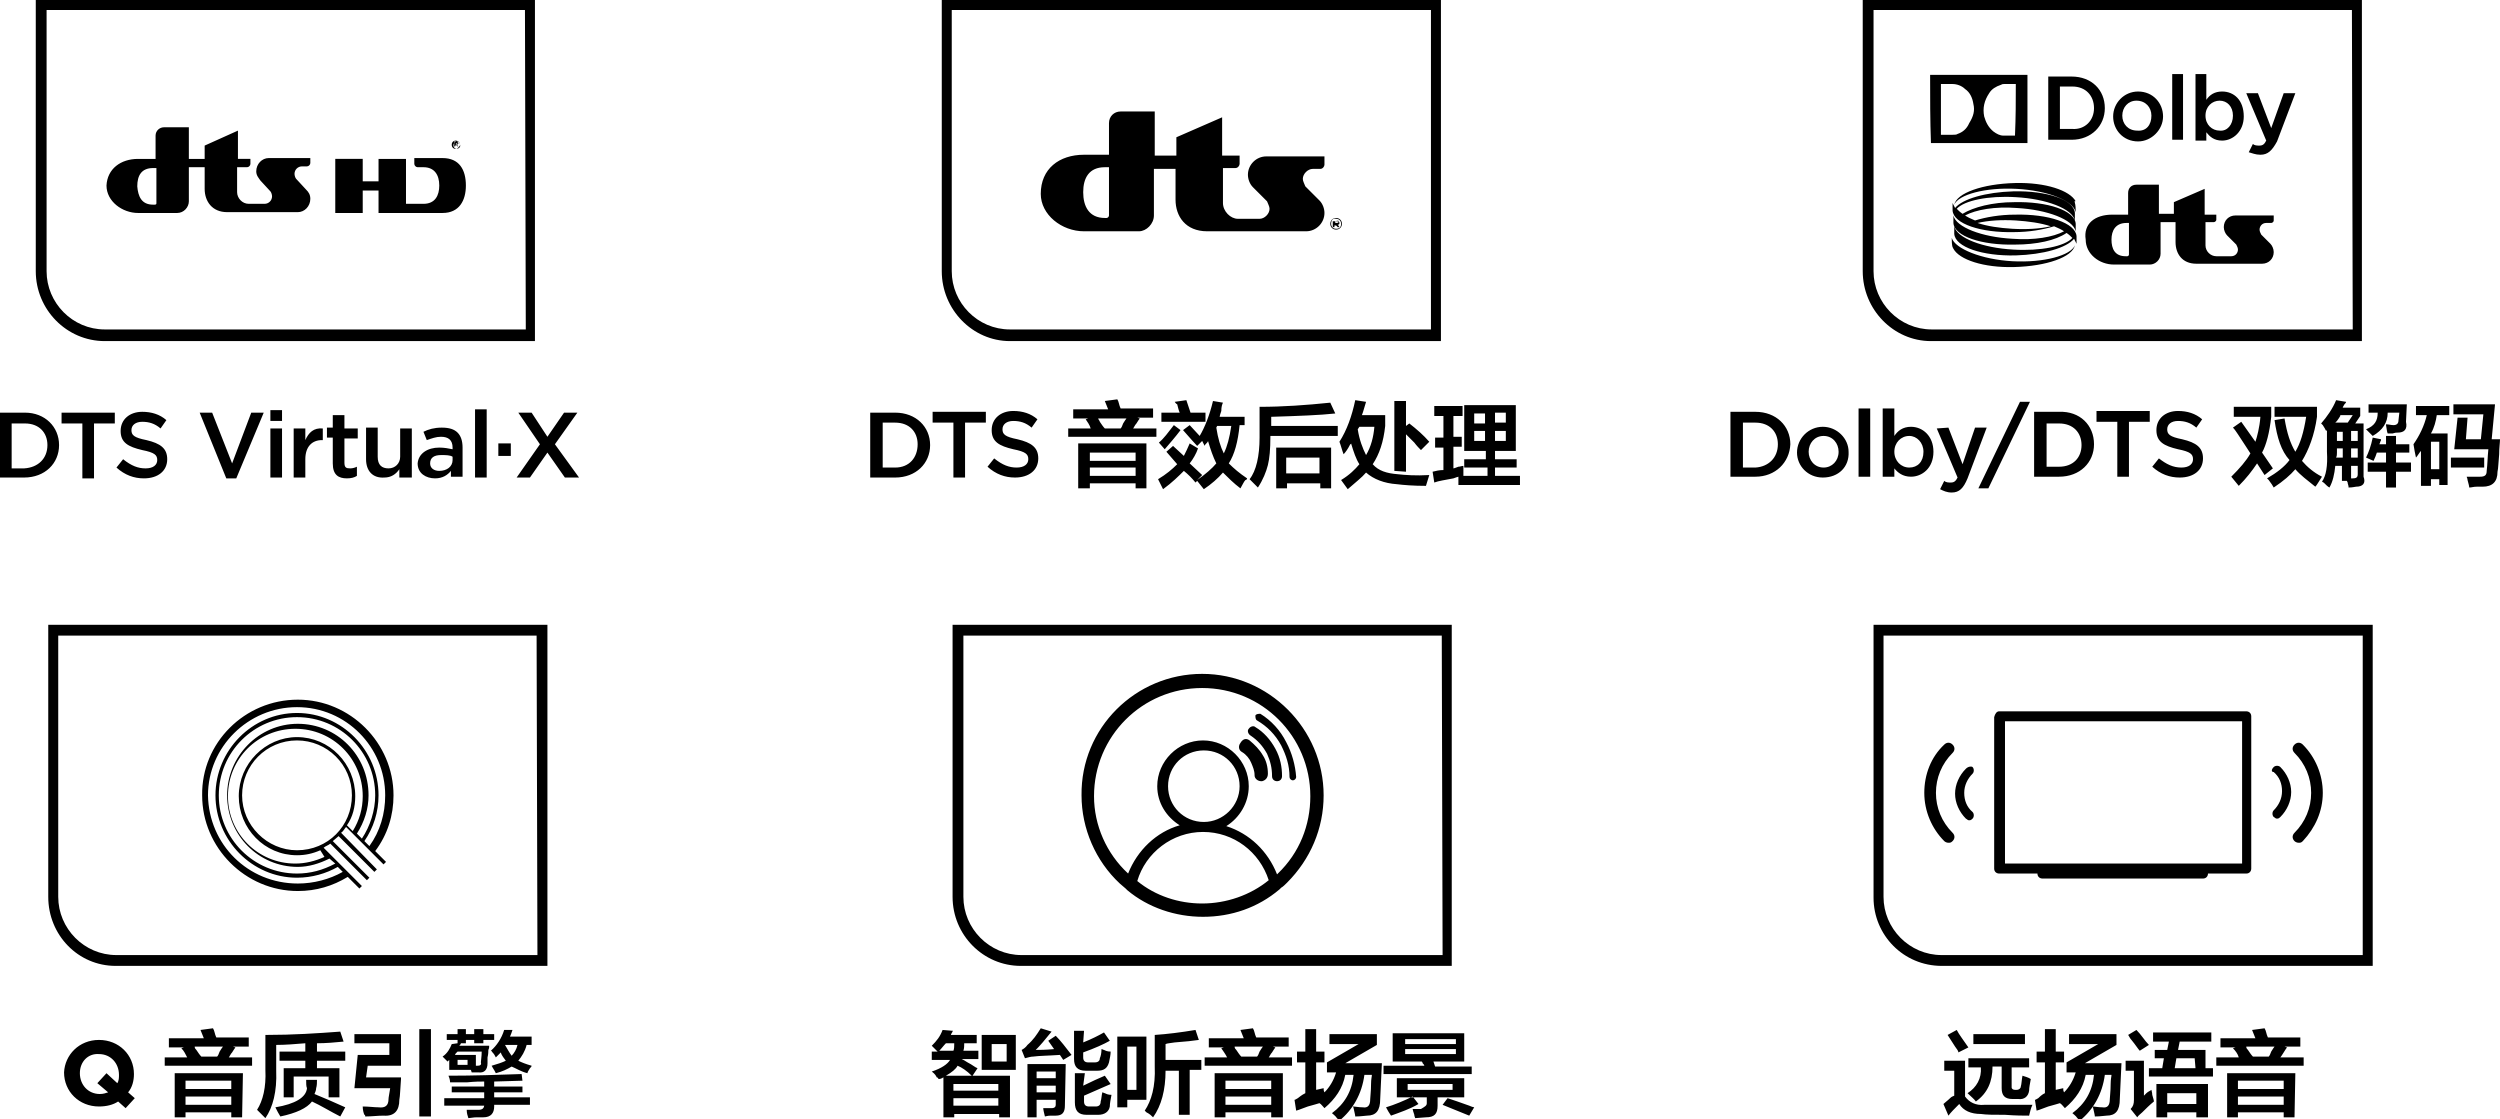 <?xml version="1.0" encoding="utf-8"?>
<!-- Generator: Adobe Illustrator 26.0.0, SVG Export Plug-In . SVG Version: 6.00 Build 0)  -->
<svg version="1.1" id="图层_1" xmlns="http://www.w3.org/2000/svg" xmlns:xlink="http://www.w3.org/1999/xlink" x="0px" y="0px"
	 width="300.5px" height="134.5px" viewBox="0 0 300.5 134.5" style="enable-background:new 0 0 300.5 134.5;" xml:space="preserve"
	>
<style type="text/css">
	.st0{fill-rule:evenodd;clip-rule:evenodd;}
</style>
<path class="st0" d="M233.4,116.1c-4.6,0-8.2-3.7-8.2-8.2V75.1h60v41H233.4z M284,76.4h-57.6v31.4c0,3.8,3.1,7,7,7H284V76.4z
	 M233.7,89.5c0.3-0.3,0.7-0.3,1,0c0.3,0.3,0.3,0.7,0,1c-1.3,1.3-2,3-2,4.8c0,1.8,0.7,3.5,2,4.8c0.3,0.3,0.3,0.7,0,1
	c-0.2,0.2-0.3,0.2-0.5,0.2s-0.4-0.1-0.5-0.2c-1.5-1.5-2.4-3.6-2.4-5.8C231.3,93.1,232.1,91,233.7,89.5z M237.1,92.2
	c0.2,0.2,0.2,0.6,0,0.8c-0.6,0.6-1,1.4-1,2.3c0,0.9,0.3,1.7,1,2.3c0.2,0.2,0.2,0.6,0,0.8c-0.1,0.1-0.2,0.2-0.4,0.2
	c-0.2,0-0.2-0.1-0.4-0.2c-0.8-0.8-1.3-1.9-1.3-3s0.5-2.2,1.3-3C236.6,92.1,237,92.1,237.1,92.2z M240.3,85.5H270
	c0.3,0,0.6,0.2,0.6,0.6v18.3c0,0.3-0.2,0.6-0.6,0.6h-4.6c0,0.3-0.2,0.6-0.6,0.6h-19.3c-0.3,0-0.6-0.2-0.6-0.6h-4.6
	c-0.3,0-0.6-0.2-0.6-0.6V86.2C239.8,85.8,240,85.5,240.3,85.5z M241,103.8h28.5V86.7H241V103.8z M273.3,92.2c0.2-0.2,0.6-0.2,0.8,0
	c0.8,0.8,1.3,1.9,1.3,3s-0.5,2.2-1.3,3c-0.1,0.1-0.2,0.2-0.4,0.2c-0.2,0-0.2-0.1-0.4-0.2c-0.2-0.2-0.2-0.6,0-0.8
	c0.6-0.6,1-1.4,1-2.3s-0.3-1.7-1-2.3C273,92.8,273,92.5,273.3,92.2z M275.8,89.5c0.3-0.3,0.7-0.3,1,0c1.5,1.5,2.4,3.6,2.4,5.8
	c0,2.2-0.9,4.2-2.4,5.8c-0.2,0.2-0.3,0.2-0.5,0.2c-0.2,0-0.4-0.1-0.5-0.2c-0.3-0.3-0.3-0.7,0-1c1.3-1.3,2-3,2-4.8
	c0-1.8-0.7-3.5-2-4.8C275.5,90.2,275.5,89.8,275.8,89.5z M173.4,132.8l0.6-0.8c0.6,0.2,1.5,0.5,2.6,0.9c0.2,0.1,0.5,0.2,0.6,0.2
	l-0.6,1C175.4,133.6,174.4,133.2,173.4,132.8z M166.6,128.1h4.6c0-0.1-0.1-0.2-0.2-0.3c0-0.1-0.1-0.2-0.1-0.2h-3.5v-3.4h8.6v3.4
	h-3.7l0.2,0.6h4.4v0.9h-10.6v-1H166.6z M175,124.9h-6.1v0.6h6.1V124.9z M175,126.7v-0.6h-6.1v0.6H175z M114.5,107.8V75.1h60v41
	h-51.8C118.2,116.1,114.5,112.4,114.5,107.8z M173.3,76.4h-57.5v31.4c0,3.8,3.1,7,7,7h50.6L173.3,76.4L173.3,76.4z M144.5,81
	c8,0,14.6,6.6,14.6,14.6c0,4-1.6,7.7-4.4,10.5c-0.2,0.2-0.5,0.5-0.7,0.6c-0.1,0.1-0.2,0.2-0.2,0.2c-2.6,2.2-5.8,3.3-9.2,3.3
	c-3.3,0-6.6-1.1-9.1-3.2l0,0l-0.1-0.1l-0.1-0.1c-0.2-0.2-0.5-0.4-0.7-0.6c-2.9-2.7-4.6-6.6-4.6-10.6C129.9,87.5,136.5,81,144.5,81z
	 M144.5,108.6c2.9,0,5.8-1,8-2.8c-1.1-3.4-4.2-5.8-7.9-5.8c-3.7,0-6.9,2.5-7.9,5.9C138.9,107.7,141.7,108.6,144.5,108.6z M149,94.5
	c0-2.4-1.9-4.3-4.3-4.3c-2.4,0-4.3,1.9-4.3,4.3c0,2.4,1.9,4.3,4.3,4.3C147,98.8,149,96.9,149,94.5z M135.6,105
	C135.6,105.1,135.6,105.1,135.6,105c1.1-2.8,3.4-5,6.2-5.8c-1.6-1-2.7-2.7-2.7-4.7c0-3,2.5-5.5,5.5-5.5c3,0,5.5,2.5,5.5,5.5
	c0,2-1.1,3.8-2.7,4.8c2.8,0.9,5,3,6.1,5.8l0.1-0.1c2.6-2.5,3.9-5.8,3.9-9.3c0-7.2-5.8-13-13-13s-13,5.8-13,13
	C131.5,99.2,133,102.6,135.6,105z M150.2,89c0.6,0.5,1.2,1.1,1.6,1.8c0.4,0.6,0.6,1.4,0.6,2.2c0,0.5-0.3,0.8-0.7,0.9c0,0,0,0-0.1,0
	c-0.4,0-0.8-0.3-0.8-0.7c0-0.6-0.2-1-0.4-1.5c-0.2-0.5-0.6-1-1.1-1.3c-0.4-0.2-0.5-0.7-0.2-1.1C149.4,88.8,149.8,88.7,150.2,89z
	 M150.3,88.4c-0.3-0.2-0.4-0.6-0.2-0.8c0.2-0.3,0.6-0.4,0.8-0.2c1,0.6,1.8,1.5,2.4,2.6s0.8,2.2,0.8,3.3c0,0.3-0.2,0.6-0.6,0.6l0,0
	c-0.3,0-0.6-0.2-0.6-0.6c0-1-0.2-1.8-0.6-2.7C151.8,89.7,151.2,89,150.3,88.4z M151.1,86.6c-0.2-0.1-0.2-0.4-0.2-0.6
	c0.1-0.2,0.4-0.2,0.6-0.2c1.3,0.8,2.4,2,3.1,3.4c0.7,1.3,1.1,2.8,1.2,4.2c0,0.2-0.2,0.4-0.4,0.4l0,0c-0.2,0-0.4-0.2-0.4-0.4
	c0-1.4-0.4-2.6-1-3.8C153.3,88.3,152.3,87.3,151.1,86.6z M118,124.4h4.1v4.2H118V124.4z M119.2,127.6h1.8v-2.1h-1.8V127.6z
	 M114.5,124c-0.1,0.2-0.2,0.3-0.2,0.4h3.1v1h-1.5c0,0.3,0,0.6-0.1,0.9h1.8v1h-2c0.2,0.1,0.4,0.2,0.7,0.4c0.6,0.3,0.9,0.6,1.2,0.7
	l-0.6,0.9h4.5v5h-1.3v-0.4h-5.4v0.4h-1.3v-4.8c-0.2,0.1-0.3,0.2-0.6,0.2c0-0.1-0.1-0.2-0.2-0.2c-0.1-0.2-0.2-0.4-0.6-0.7
	c1.2-0.4,1.9-0.9,2.2-1.4h-2.2v-1h0.7c-0.2-0.2-0.5-0.5-0.7-0.7c0.6-0.6,1-1.1,1.3-1.9l1.2,0.1C114.6,123.8,114.5,123.9,114.5,124z
	 M114.6,132.9h5.4V132h-5.4V132.9z M114.6,131.1h5.4v-0.8h-5.4V131.1z M113.7,129.3h3.1c-0.6-0.6-1.2-1-1.7-1.2
	C114.9,128.5,114.4,128.9,113.7,129.3z M112.9,126.3h1.7c0.1-0.2,0.1-0.6,0.1-0.9h-1C113.4,125.7,113.2,126,112.9,126.3z M5.8,107.8
	V75.1h60v41H13.9C9.4,116.1,5.8,112.4,5.8,107.8z M64.5,76.4H7v31.4c0,3.8,3.1,7,7,7h50.6L64.5,76.4L64.5,76.4z M35.8,84.1
	c6.3,0,11.5,5.2,11.5,11.5c0,2.4-0.7,4.7-2.2,6.7l-0.1-0.1l1.4,1.4l-0.3,0.3l-4.5-4.5c-0.2,0.2-0.3,0.5-0.6,0.7l4.3,4.4l-0.3,0.3
	l-4.3-4.3c-0.2,0.2-0.5,0.4-0.7,0.6l4.4,4.4l-0.3,0.3l-4.4-4.4c-0.2,0.2-0.6,0.3-0.8,0.5l4.6,4.6l-0.3,0.3l-1.6-1.6l0.2,0.2
	c-1.8,1.1-3.8,1.7-6,1.7c-6.3,0-11.5-5.2-11.5-11.5C24.2,89.3,29.4,84.1,35.8,84.1z M42.3,95.6c0-3.7-3-6.6-6.6-6.6
	c-3.7,0-6.6,3-6.6,6.6s3,6.6,6.6,6.6C39.4,102.2,42.3,99.3,42.3,95.6z M38.5,102.2c-0.9,0.4-1.8,0.6-2.8,0.6c-3.9,0-7-3.2-7-7.1
	c0-3.9,3.2-7.1,7-7.1c3.9,0,7,3.2,7,7.1c0,1.3-0.3,2.5-1,3.5l0.7,0.7c0.8-1.3,1.2-2.7,1.2-4.2c0-4.5-3.6-8.1-8.1-8.1
	s-8.1,3.6-8.1,8.1c0,4.5,3.6,8.1,8.1,8.1c1.2,0,2.4-0.3,3.5-0.8L38.5,102.2z M39.6,103.2c-1.2,0.6-2.5,1-3.8,1
	c-4.7,0-8.5-3.8-8.5-8.6c0-4.7,3.8-8.6,8.5-8.6s8.5,3.8,8.5,8.6c0,1.6-0.5,3.2-1.4,4.6l0.6,0.6c1-1.5,1.6-3.4,1.6-5.2
	c0-5.2-4.2-9.4-9.4-9.4s-9.4,4.2-9.4,9.4c0,5.2,4.2,9.4,9.4,9.4c1.6,0,3.1-0.4,4.6-1.2L39.6,103.2z M35.8,106.2
	c1.9,0,3.8-0.5,5.4-1.4l-0.6-0.6c-1.4,0.8-3.1,1.3-4.9,1.3c-5.4,0-9.8-4.5-9.8-9.9s4.4-9.9,9.8-9.9s9.8,4.5,9.8,9.9
	c0,2-0.6,3.9-1.7,5.5l0.6,0.6c1.3-1.8,1.9-3.9,1.9-6.1c0-5.8-4.7-10.6-10.6-10.6C29.8,85,25,89.8,25,95.6
	C25.1,101.5,29.8,106.2,35.8,106.2z M300.4,54.6c-0.1,1-0.1,1.7-0.2,2.1c0,1.2-0.6,1.8-1.8,1.8c-0.2,0-0.4,0-0.7,0
	c-0.4,0-0.6,0.1-0.9,0.1c0-0.2-0.1-0.5-0.2-0.9c0-0.2-0.1-0.3-0.1-0.4c0.5,0,1,0,1.6,0c0.6,0,0.8-0.2,0.8-0.7
	c0.1-0.8,0.1-1.6,0.2-2.6H295l0.4-3.8h1.2l-0.2,2.6h1.8l0.3-3h-3.6v-1.2h5l-0.4,4.2h1C300.5,53.2,300.4,53.8,300.4,54.6z
	 M298.6,56.2h-4V55h4V56.2z M292.2,52.1h2v6.2h-1v-0.7h-1v0.8H291v-4.2c-0.2,0.2-0.4,0.6-0.6,0.8c-0.1-0.4-0.2-1-0.3-1.6
	c0.7-1,1.3-2.2,1.6-3.5h-1.3v-1.1h4v1.1h-1.5C292.8,50.6,292.6,51.4,292.2,52.1z M292.2,56.4h1v-3.3h-1V56.4z M288,58.6h-1.2v-1.9
	h-2.2v-1.1h2.2v-1.2h-1.1c-0.1,0.3-0.2,0.6-0.4,1l-0.9-0.4c0.3-0.6,0.6-1.4,0.8-2.4l1,0.2c0,0.1,0,0.2-0.1,0.3
	c0,0.2-0.1,0.2-0.1,0.3h0.8v-1h1.2v1h1.6v1h-1.6v1.2h1.8v1.1H288V58.6z M288.2,52c-0.2,0-0.3,0-0.6,0.1c-0.2,0-0.5,0-0.6,0
	c-0.1-0.2-0.1-0.5-0.2-1V51c0.3,0,0.6,0.1,0.9,0.1c0.4,0,0.6-0.2,0.6-0.6l0.1-0.9H287c0,1.2-0.6,2.1-1.8,2.8l-0.8-0.8
	c1-0.4,1.4-1,1.4-2h-1.1v-1h4.6l-0.1,2.1C289.4,51.6,289,52,288.2,52z M283.2,58.5c-0.1,0-0.4,0.1-0.9,0.1c0-0.1,0-0.2-0.1-0.5
	c0-0.2-0.1-0.2-0.1-0.3h-0.6V56h-0.8c-0.1,1-0.3,1.9-0.7,2.6c-0.2-0.1-0.4-0.3-0.7-0.6c-0.1,0-0.1-0.1-0.2-0.1
	c0.5-0.7,0.7-1.9,0.6-3.6v-2.6l-0.1,0.1c-0.1-0.2-0.2-0.4-0.4-0.7c-0.1-0.1-0.2-0.2-0.2-0.2c0.7-0.8,1.4-1.8,1.8-2.8l1.2,0.2
	c0,0.1-0.1,0.2-0.2,0.3c-0.1,0.2-0.2,0.3-0.2,0.4h2.1v1l-0.6,0.9h1v0.7v5.7C284.4,58.1,284,58.5,283.2,58.5z M281.6,55v-1.1h-0.7
	v0.5c0,0.2,0,0.4-0.1,0.6H281.6z M281.6,53v-1.1h-0.7V53H281.6z M281.3,50c-0.1,0.2-0.2,0.3-0.4,0.6c-0.1,0.1-0.2,0.2-0.2,0.2h1.5
	l0.6-0.9H281.3z M283.4,51.8h-0.8V53h0.8V51.8z M283.4,53.9h-0.8V55h0.8V53.9z M283.4,57v-1h-0.8v1.5h0.2
	C283.2,57.5,283.4,57.4,283.4,57z M223.9,32.6V0h60v41h-51.8C227.6,41,223.9,37.2,223.9,32.6z M282.7,1.2h-57.5v31.4
	c0,3.8,3.1,7,7,7h50.6L282.7,1.2L282.7,1.2z M242.2,29.4c-4,0.1-7.3-1-7.4-2.6c0,0,0-0.3,0-0.9l0,0c0.3,1.4,3.4,2.6,7.1,2.8
	c2.6,0.2,4.9-0.2,6.2-0.9c-0.3-0.2-0.7-0.4-1.2-0.6c-1.3,0.4-3,0.7-4.8,0.7c-4,0.1-7.3-1-7.4-2.6c0,0,0-0.3,0-0.9l0,0
	c0.1,0.2,0.2,0.4,0.3,0.6c0.9-1.1,3.7-1.9,7-2c4-0.1,7.3,1,7.4,2.6c0,0,0,0.3,0,0.9l0,0c-0.3-1.4-3.4-2.6-7.1-2.8
	c-3.3-0.2-6.2,0.4-7.1,1.4c0.2,0.2,0.4,0.4,0.7,0.6c1.3-0.8,3.6-1.4,6.2-1.4c4-0.1,7.3,1,7.4,2.6c0,0,0,0.3,0,0.9l0,0
	c-0.3-1.4-3.4-2.6-7.1-2.8c-2.6-0.2-4.9,0.2-6.2,0.9c0.3,0.2,0.7,0.4,1.2,0.6c1.3-0.4,3-0.7,4.8-0.7c4-0.1,7.3,1,7.4,2.6
	c0,0,0,0.3,0,0.9l0,0c-0.1-0.2-0.2-0.4-0.3-0.6c-0.9,1.1-3.7,1.9-7,2c-4,0.1-7.3-1-7.4-2.6c0,0,0-0.3,0-0.9l0,0
	c0.3,1.4,3.4,2.6,7.1,2.8c3.3,0.2,6.2-0.4,7.1-1.4c-0.2-0.2-0.4-0.4-0.7-0.6C247.1,28.9,244.8,29.4,242.2,29.4z M242.3,26.5
	c-1.7-0.1-3.3,0-4.6,0.3c1.2,0.4,2.6,0.6,4.2,0.7c1.7,0.1,3.3,0,4.6-0.3C245.3,26.8,243.8,26.6,242.3,26.5z M241.9,31.4
	c3.8,0.2,7-0.7,7.5-1.9l0,0c-0.3,1.4-3.4,2.5-7.3,2.6c-3.7,0.1-6.6-0.9-7.3-2.2c0,0-0.1-0.2-0.1-0.2c0,0-0.1-0.2-0.1-1v-0.1
	C235,29.9,238.2,31.2,241.9,31.4z M253.9,25.8h1.9v-2.6c0-0.6,0.4-1,1-1h2.7v3.5h1.8v-1.4l3.7-1.6v3.1h1.4v0.6
	c0,0.2-0.2,0.3-0.3,0.3h-1v2.8c0,0.7,0.6,1.3,1.3,1.3h1.8c0.5,0,0.8-0.4,0.8-0.8c0-0.2-0.1-0.4-0.2-0.6l-1.1-1.1
	c-0.2-0.2-0.4-0.6-0.4-1c0-0.8,0.6-1.4,1.4-1.4h4.6v0.6c0,0.2-0.2,0.3-0.3,0.3h-0.6c-0.5,0-0.8,0.4-0.8,0.8c0,0.2,0.1,0.4,0.2,0.6
	l1.1,1.1c0.2,0.2,0.4,0.6,0.4,1c0,0.8-0.6,1.4-1.4,1.4h-7.9c-1.7,0-2.5-1.2-2.5-2.6c0-0.5,0-2.4,0-2.4h-1.8v3.8
	c0,0.7-0.6,1.3-1.3,1.3h-4.3c-1.8,0-3.4-1.3-3.4-3C250.4,26.9,251.8,25.8,253.9,25.8z M255.5,30.8h0.2c0.1,0,0.2-0.1,0.2-0.2v-3.8
	h-0.3c-1.3,0-1.8,0.9-1.8,2C253.8,29.9,254.2,30.8,255.5,30.8z M271.7,18.6c-0.6,0-1-0.2-1.4-0.3l0.5-1c0.2,0.2,0.5,0.2,0.8,0.2
	c0.4,0,0.6-0.2,0.8-0.6l-2.4-5.7h1.4l1.6,4.2l1.5-4.2h1.4l-2.2,5.8C273.1,18.1,272.6,18.6,271.7,18.6z M267.1,16.9
	c-1,0-1.5-0.5-1.9-1v1h-1.3V8.9h1.3V12c0.4-0.6,1-1,1.9-1c1.4,0,2.6,1,2.6,3l0,0C269.7,15.8,268.4,16.9,267.1,16.9z M268.4,13.9
	c0-1.1-0.7-1.8-1.6-1.8s-1.7,0.7-1.7,1.8l0,0c0,1.1,0.8,1.8,1.7,1.8C267.7,15.8,268.4,15,268.4,13.9L268.4,13.9z M261.1,8.9h1.3v7.9
	h-1.3V8.9z M257,17c-1.8,0-3-1.4-3-3l0,0c0-1.6,1.3-3,3-3c1.8,0,3,1.4,3,3l0,0C260,15.6,258.6,17,257,17z M258.6,13.9
	c0-1-0.7-1.8-1.8-1.8c-1,0-1.7,0.8-1.7,1.8l0,0c0,1,0.7,1.8,1.8,1.8C258,15.8,258.6,15,258.6,13.9L258.6,13.9z M249,16.8h-2.8V9.2
	h2.8c2.4,0,4,1.6,4,3.8l0,0C253,15.1,251.4,16.8,249,16.8z M251.7,13c0-1.5-1-2.6-2.6-2.6h-1.5v5.1h1.5
	C250.6,15.6,251.7,14.5,251.7,13L251.7,13z M249.4,24.4c0,0,0.1,0.2,0.1,1v0.1c-0.3-1.4-3.4-2.6-7.1-2.8c-3.8-0.2-7,0.7-7.5,1.9l0,0
	c0.3-1.4,3.4-2.5,7.3-2.6c3.7-0.1,6.6,0.9,7.3,2.2C249.3,24.1,249.4,24.2,249.4,24.4z M232.1,17.2L232.1,17.2
	C232,14.5,232,11.7,232,9c3.9,0,7.8,0,11.7,0c0,2.7,0,5.5,0,8.2h-0.1C239.8,17.2,235.9,17.2,232.1,17.2z M237.2,12.5
	c-0.1-0.7-0.4-1.4-1-1.8c-0.4-0.4-1-0.6-1.5-0.6c-0.4,0-0.8,0-1.3,0c0,0,0,0-0.1,0c0,2,0,4.1,0,6.1c0,0,0,0,0.1,0c0.4,0,0.9,0,1.3,0
	c0.2,0,0.5,0,0.6-0.1c0.6-0.2,1.1-0.6,1.4-1.3C237.2,14,237.4,13.3,237.2,12.5z M242.3,10.1C242.3,10.1,242.2,10,242.3,10.1
	c-0.5,0-1,0-1.4,0c-0.2,0-0.2,0-0.4,0.1c-0.6,0.2-1.1,0.5-1.4,1c-0.6,0.9-0.8,1.8-0.6,2.8c0.2,0.7,0.5,1.3,1.1,1.8
	c0.4,0.3,0.8,0.5,1.2,0.5c0.5,0,1,0,1.4,0l0,0C242.3,14.1,242.3,12.1,242.3,10.1z M224.8,57.3h-1.4v-8.2h1.4V57.3z M219.1,57.4
	c-1.8,0-3.1-1.4-3.1-3l0,0c0-1.7,1.4-3.1,3.1-3.1s3.1,1.4,3.1,3l0,0C222.3,56.1,221,57.4,219.1,57.4z M221,54.3c0-1-0.7-1.9-1.8-1.9
	s-1.8,0.9-1.8,1.9l0,0c0,1,0.7,1.9,1.8,1.9C220.2,56.2,221,55.4,221,54.3L221,54.3z M211,57.3h-3v-7.8h3c2.5,0,4.2,1.7,4.2,3.9l0,0
	C215.1,55.6,213.4,57.3,211,57.3z M213.7,53.4c0-1.5-1-2.6-2.7-2.6h-1.5v5.4h1.5C212.6,56.1,213.7,55,213.7,53.4L213.7,53.4z
	 M175.4,57.3c-0.2,0-0.4,0.1-0.7,0.2c-1,0.2-1.8,0.3-2.3,0.5l-0.2-1.3c0.4-0.1,0.8-0.2,1.3-0.2v-2.7h-1v-1.2h1V50h-1.1v-1.2h3.4V50
	h-1.1v2.5h1v1.2h-1v2.6c0.1,0,0.3-0.1,0.6-0.2c0.2,0,0.4-0.1,0.6-0.1c0,0.4,0,0.9,0,1.2h2.9v-1H176v-1h2.6v-1H176v-5.5h6.2v5.5h-2.5
	v1h2.6v1h-2.6v1h3v1.1h-7.4V57.3z M178.5,49.7h-1.3v1.2h1.3V49.7z M178.5,51.8h-1.3V53h1.3V51.8z M179.7,53h1.3v-1.2h-1.3V53z
	 M179.7,50.8h1.3v-1.2h-1.3V50.8z M113.2,32.6V0h60v41h-51.8C116.9,41,113.2,37.2,113.2,32.6z M172,1.2h-57.6v31.4c0,3.8,3.1,7,7,7
	H172V1.2z M130.3,18.6h3v-3.8c0-0.8,0.6-1.4,1.4-1.4h4.1v5.3h2.6v-2.2l5.5-2.4v4.6h2.1v1c0,0.2-0.2,0.5-0.5,0.5H147v4.2
	c0,1,0.9,1.9,1.8,1.9h2.6c0.6,0,1.2-0.6,1.2-1.2c0-0.3-0.2-0.6-0.3-0.9l-1.7-1.7c-0.4-0.4-0.6-1-0.6-1.5c0-1.2,1-2.2,2.2-2.2h7v1
	c0,0.2-0.2,0.5-0.5,0.5h-0.9c-0.6,0-1.2,0.6-1.2,1.2c0,0.3,0.2,0.6,0.3,0.9l1.7,1.7c0.4,0.4,0.6,1,0.6,1.5c0,1.2-1,2.2-2.2,2.2
	h-11.9c-2.6,0-3.8-1.8-3.8-3.8c0-0.7,0-3.7,0-3.7h-2.6v5.6c0,1-0.9,1.9-1.8,1.9h-6.6c-2.7,0-5.2-2-5.2-4.5
	C125.1,20.3,127.3,18.6,130.3,18.6z M132.8,26.2L132.8,26.2h0.2c0.2,0,0.3-0.2,0.3-0.3v-5.8h-0.5c-1.9,0-2.6,1.3-2.6,3
	C130.2,24.8,130.9,26.2,132.8,26.2z M160.6,26.2c0.4,0,0.7,0.3,0.7,0.7l0,0c0,0.4-0.3,0.7-0.7,0.7c-0.4,0-0.7-0.3-0.7-0.7l0,0
	C159.9,26.5,160.2,26.2,160.6,26.2z M160,26.9c0,0.3,0.2,0.6,0.6,0.6s0.6-0.2,0.6-0.6l0,0c0-0.3-0.2-0.6-0.6-0.6
	C160.2,26.2,160,26.5,160,26.9L160,26.9z M160.9,26.6c0,0,0.1,0.1,0.1,0.2l0,0c0,0.2-0.1,0.2-0.2,0.2l0.2,0.3h-0.2l-0.2-0.2l0,0
	h-0.2v0.2h-0.2v-0.7h0.3C160.8,26.5,160.9,26.5,160.9,26.6z M160.5,26.6v0.2h0.2c0.1,0,0.2-0.1,0.2-0.1l0,0c0-0.1-0.1-0.1-0.2-0.1
	L160.5,26.6L160.5,26.6z M118.5,50.8H116v6.6h-1.4v-6.6h-2.5v-1.3h6.4L118.5,50.8L118.5,50.8z M107.6,57.4h-3v-7.8h3
	c2.5,0,4.2,1.7,4.2,3.9l0,0C111.8,55.7,110.1,57.4,107.6,57.4z M110.3,53.4c0-1.5-1-2.6-2.7-2.6h-1.5v5.4h1.5
	C109.3,56.2,110.3,55,110.3,53.4L110.3,53.4z M67.9,57.4l-2.1-3l-2.1,3h-1.6l2.8-4l-2.6-3.8h1.6l1.9,2.9l2-2.9h1.6l-2.7,3.8l2.9,4
	H67.9z M4.3,32.6V0h60v41H12.6C8,41,4.3,37.2,4.3,32.6z M63.1,1.2H5.6v31.4c0,3.8,3.1,7,7,7h50.6L63.1,1.2L63.1,1.2z M16.6,19.1h2.1
	v-2.8c0-0.6,0.5-1,1-1h3v3.8h1.9v-1.6l4-1.8v3.4h1.5v0.6c0,0.2-0.2,0.4-0.4,0.4h-1.2v3c0,0.7,0.6,1.4,1.4,1.4h1.9
	c0.5,0,0.9-0.4,0.9-0.9c0-0.2-0.1-0.5-0.2-0.6l-1.2-1.3c-0.2-0.3-0.5-0.6-0.5-1.1c0-0.9,0.7-1.6,1.5-1.6h5v0.6
	c0,0.2-0.2,0.4-0.4,0.4h-0.6c-0.5,0-0.9,0.4-0.9,0.9c0,0.2,0.1,0.5,0.2,0.6l1.2,1.3c0.3,0.3,0.5,0.6,0.5,1.1c0,0.9-0.7,1.6-1.5,1.6
	h-8.5c-1.8,0-2.7-1.3-2.7-2.8c0-0.6,0-2.6,0-2.6h-1.9v4.1c0,0.7-0.6,1.4-1.4,1.4h-4.7c-1.9,0-3.8-1.4-3.8-3.3
	C12.9,20.3,14.5,19.1,16.6,19.1z M18.4,24.6h0.2c0.2,0,0.2-0.1,0.2-0.2v-4.2h-0.4c-1.4,0-1.9,0.9-1.9,2.2
	C16.6,23.6,17,24.6,18.4,24.6z M43.6,21.8h1.9v-2.7h3.3v5.4h2.1c1.4,0,1.9-1,1.9-2.2c0-1.3-0.6-2.2-1.9-2.2h-0.7
	c-0.2,0-0.4-0.2-0.4-0.4V19h3.4l0,0c2,0,2.8,1.4,2.8,3.3c0,1.8-0.8,3.3-2.8,3.3l0,0h-7.7v-2.7h-1.9v2.7h-3.3v-6.5h3.3V21.8z
	 M54.8,17.9c-0.3,0-0.5-0.2-0.5-0.5l0,0c0-0.3,0.2-0.5,0.5-0.5c0.2,0,0.5,0.2,0.5,0.5l0,0C55.4,17.7,55.1,17.9,54.8,17.9z
	 M55.3,17.4c0-0.2-0.2-0.4-0.4-0.4c-0.2,0-0.4,0.2-0.4,0.5l0,0c0,0.2,0.2,0.4,0.4,0.4C55,17.8,55.3,17.6,55.3,17.4L55.3,17.4z
	 M54.8,17.4L54.8,17.4l-0.1,0.2h-0.1V17h0.2c0.1,0,0.2,0,0.2,0.1l0.1,0.1l0,0c0,0.1-0.1,0.2-0.2,0.2l0.2,0.2H55L54.8,17.4L54.8,17.4
	z M55,17.3L55,17.3C55,17.2,54.9,17.2,55,17.3l-0.2-0.1v0.2L55,17.3C55,17.4,55,17.4,55,17.3z M7.1,53.5c0,2.2-1.7,3.9-4.2,3.9H0
	v-7.8h3C5.4,49.6,7.1,51.3,7.1,53.5L7.1,53.5z M5.7,53.5c0-1.5-1-2.6-2.7-2.6H1.4v5.4h1.5C4.6,56.2,5.7,55.1,5.7,53.5L5.7,53.5z
	 M13.8,50.9h-2.5v6.6H9.9v-6.6H7.4v-1.3h6.4L13.8,50.9L13.8,50.9z M17.5,56.3c0.9,0,1.4-0.4,1.4-1l0,0c0-0.6-0.3-0.9-1.8-1.2
	c-1.7-0.4-2.6-0.9-2.6-2.3l0,0c0-1.4,1.1-2.3,2.6-2.3c1.1,0,2.1,0.3,2.9,1l-0.7,1c-0.7-0.6-1.4-0.8-2.2-0.8c-0.8,0-1.3,0.4-1.3,1
	l0,0c0,0.6,0.3,0.9,1.8,1.2c1.7,0.4,2.5,1,2.5,2.3l0,0c0,1.4-1.1,2.3-2.8,2.3c-1.2,0-2.3-0.4-3.3-1.3l0.8-1
	C15.8,56,16.6,56.3,17.5,56.3z M27.9,55.7l2.3-6.1h1.5l-3.3,7.9h-1.2l-3.2-7.9h1.5L27.9,55.7z M33.9,50.6h-1.4v-1.3h1.4V50.6z
	 M33.9,57.4h-1.4v-5.9h1.4V57.4z M36.7,52.9c0.4-0.9,1-1.5,2.1-1.4v1.4h-0.1c-1.2,0-2,0.8-2,2.3v2.2h-1.4v-5.9h1.4V52.9z M40,49.9
	h1.4v1.6H43v1.2h-1.6v2.9c0,0.6,0.2,0.7,0.7,0.7c0.3,0,0.6-0.1,0.8-0.2v1.1c-0.3,0.2-0.7,0.3-1.2,0.3c-1,0-1.7-0.4-1.7-1.8v-3.1
	h-0.7v-1.2H40V49.9z M45.4,54.9c0,1,0.5,1.4,1.3,1.4s1.4-0.6,1.4-1.4v-3.4h1.4v5.9H48v-1c-0.4,0.6-1,1-1.8,1
	c-1.4,0.1-2.2-0.8-2.2-2.2v-3.8h1.4V54.9z M52.8,53.8c0.6,0,1.1,0.1,1.6,0.2v-0.2c0-0.9-0.5-1.3-1.4-1.3c-0.6,0-1.1,0.2-1.7,0.4
	l-0.4-1c0.6-0.3,1.3-0.5,2.2-0.5c0.9,0,1.5,0.2,1.9,0.6c0.4,0.4,0.6,1,0.6,1.8v3.5h-1.4v-0.7c-0.4,0.5-1,0.9-1.9,0.9
	c-1.1,0-2.1-0.6-2.1-1.8l0,0C50.3,54.5,51.4,53.8,52.8,53.8z M51.7,55.7c0,0.6,0.5,0.9,1.1,0.9c0.9,0,1.6-0.5,1.6-1.3v-0.4
	c-0.3-0.2-0.8-0.2-1.4-0.2C52.2,54.7,51.7,55,51.7,55.7L51.7,55.7z M58.5,57.4h-1.4v-8.2h1.4V57.4z M61.4,54.8h-1.5v-1.5h1.5V54.8z
	 M122.2,56.2c0.9,0,1.4-0.4,1.4-1l0,0c0-0.6-0.3-0.9-1.8-1.2c-1.7-0.4-2.6-0.9-2.6-2.3l0,0c0-1.4,1.1-2.3,2.6-2.3
	c1.1,0,2.1,0.3,2.9,1l-0.7,1c-0.7-0.6-1.4-0.8-2.2-0.8c-0.8,0-1.3,0.4-1.3,1l0,0c0,0.6,0.3,0.9,1.8,1.2c1.7,0.4,2.5,1,2.5,2.3l0,0
	c0,1.4-1.1,2.3-2.8,2.3c-1.2,0-2.3-0.4-3.3-1.3l0.8-1C120.5,55.9,121.3,56.2,122.2,56.2z M130.5,50.4l0.3-0.1H129v-1.1h4.2l-0.4-1
	l1.5-0.2c0.2,0.3,0.2,0.7,0.4,1.1h3.9v1.1h-1.9l0.3,0.1c-0.1,0.1-0.2,0.3-0.4,0.6c-0.2,0.2-0.3,0.5-0.4,0.6h2.8v1h-10.6v-1h2.7
	C131,51.1,130.7,50.7,130.5,50.4z M132.2,50.7c0.2,0.3,0.4,0.6,0.6,0.8h1.9c0.1-0.1,0.2-0.3,0.3-0.6c0.2-0.3,0.3-0.5,0.4-0.6H132
	C132,50.4,132.2,50.6,132.2,50.7z M137.8,58.7h-1.3v-0.6H131v0.6h-1.4v-5.4h8.2V58.7z M136.5,54.4H131v1h5.5V54.4z M136.5,56.2H131
	v1h5.5V56.2z M141.9,51.7c-0.6,0.8-1.3,1.6-1.9,2.3l-0.7-0.8c0.6-0.5,1.1-1.2,1.8-2.1L141.9,51.7z M141.2,48.3l1.4-0.2l0.5,1.5h1.8
	v1.1h-5.3v-1.1h2.2c-0.1-0.2-0.2-0.6-0.3-1C141.3,48.5,141.3,48.4,141.2,48.3z M140.2,54.3l0.8-0.7l1.3,1.2c0.2-0.4,0.5-1,0.7-1.5
	l1,0.6c-0.2,0.6-0.6,1.3-1,1.8l1.5,1.4l-0.6,0.6c1-0.7,1.8-1.4,2.3-2c-0.4-0.8-0.7-1.7-1-2.7c0,0.1-0.1,0.2-0.2,0.3
	c-0.1,0.1-0.2,0.2-0.2,0.3c-0.1-0.2-0.2-0.4-0.3-0.6l-0.6,0.6c-0.3-0.3-0.9-1-1.7-1.9l0.8-0.6l1.2,1.3c0.6-1,1.2-2.5,1.6-4.2
	l1.2,0.2c-0.1,0.2-0.2,0.5-0.2,1c-0.1,0.3-0.2,0.6-0.2,0.7h3v1H149c-0.2,2-0.6,3.5-1.3,4.6c0.6,0.6,1.3,1.2,2.2,1.8
	c0,0.1-0.1,0.2-0.2,0.2c-0.2,0.2-0.3,0.5-0.6,1c-0.8-0.6-1.5-1.3-2.1-1.9c-0.6,0.7-1.4,1.4-2.3,2l-0.8-1l-0.2,0.2
	c-0.4-0.5-0.9-1-1.4-1.4c-0.6,0.6-1.4,1.4-2.5,2.2c-0.1-0.2-0.3-0.6-0.6-1.2c1-0.6,1.7-1.2,2.3-1.8L140.2,54.3z M148,51.2h-1.7
	l-0.1,0.2c0.2,1.3,0.5,2.3,0.9,3.1C147.5,53.7,147.8,52.6,148,51.2z M151.4,52.6v-3.7c2.8,0,5.6-0.2,8.5-0.5l0.6,1.3
	c-1.8,0.2-4.4,0.3-7.7,0.4v1.1h8v1.2h-8.1v0.1c0,1.5-0.1,2.6-0.3,3.4c-0.2,0.8-0.6,1.8-1.2,2.7c-0.1-0.1-0.2-0.2-0.4-0.4
	c-0.2-0.2-0.5-0.5-0.6-0.6C151,56.6,151.4,54.8,151.4,52.6z M160,58.7h-1.3v-0.6h-4v0.6h-1.3v-4.9h6.6L160,58.7L160,58.7z M158.6,55
	h-4v1.9h4V55z M167.6,56.6v-8.4h1.4v3l0.4-0.3c0.9,0.7,1.7,1.4,2.4,2.2l-1,1c-0.2-0.2-0.5-0.5-0.8-0.9c-0.5-0.5-0.8-0.8-1-1v4.5
	L167.6,56.6L167.6,56.6z M162.3,53.4c-0.3,0.6-0.6,1-0.8,1.2c-0.2-0.5-0.3-1-0.5-1.5c0.9-1.4,1.5-3.1,1.9-5l1.3,0.2
	c-0.2,0.6-0.3,1.1-0.5,1.6h2.8v1.3c-0.2,1.9-0.7,3.4-1.5,4.6c0.7,0.8,1.7,1.1,3,1.2c0.9,0.1,2.2,0.2,3.8,0.1l-0.4,1.3
	c-1.5,0-2.7-0.1-3.5-0.2c-1.5-0.1-2.8-0.6-3.7-1.4c-0.5,0.6-1.3,1.2-2.2,2l-0.8-1.1c1-0.6,1.7-1.3,2.2-1.9c-0.4-0.6-0.7-1.5-1-2.5
	C162.4,53.3,162.4,53.4,162.3,53.4z M164.2,54.7c0.6-1,0.9-2.2,1-3.4h-1.8l-0.2,0.3C163.4,52.9,163.8,53.9,164.2,54.7z M227.7,52.4
	c0.4-0.6,1-1.1,2-1.1c1.4,0,2.7,1.1,2.7,3l0,0c0,2-1.4,3-2.7,3c-1,0-1.6-0.5-2-1v1h-1.4v-8.2h1.4V52.4z M227.7,54.3
	c0,1.1,0.8,1.9,1.8,1.9s1.7-0.7,1.7-1.9l0,0c0-1.1-0.8-1.9-1.7-1.9C228.5,52.4,227.7,53.2,227.7,54.3L227.7,54.3z M234.2,51.4
	l1.7,4.4l1.5-4.4h1.4l-2.3,6.1c-0.5,1.2-1,1.7-1.9,1.7c-0.6,0-1-0.2-1.4-0.4l0.5-1c0.2,0.2,0.5,0.2,0.8,0.2c0.4,0,0.6-0.2,0.8-0.6
	l-2.5-5.9L234.2,51.4L234.2,51.4z M244,48.3l-5,10.4h-1.2l5-10.4H244z M251.7,53.4L251.7,53.4c0,2.2-1.7,3.9-4.2,3.9h-3v-7.8h3
	C250,49.4,251.7,51.1,251.7,53.4z M246,56.1h1.5c1.7,0,2.7-1.1,2.7-2.6l0,0c0-1.5-1-2.6-2.7-2.6H246V56.1z M258.4,50.7h-2.5v6.6
	h-1.4v-6.6H252v-1.3h6.4V50.7z M262.2,56.2c0.9,0,1.4-0.4,1.4-1l0,0c0-0.6-0.3-0.9-1.8-1.2c-1.7-0.4-2.6-0.9-2.6-2.3l0,0
	c0-1.4,1.1-2.3,2.6-2.3c1.1,0,2.1,0.3,2.9,1l-0.7,1c-0.7-0.6-1.4-0.8-2.2-0.8c-0.8,0-1.3,0.4-1.3,1l0,0c0,0.6,0.3,0.9,1.8,1.2
	c1.7,0.4,2.5,1,2.5,2.3l0,0c0,1.4-1.1,2.3-2.8,2.3c-1.2,0-2.3-0.4-3.3-1.3l0.8-1C260.4,55.8,261.2,56.2,262.2,56.2z M269,52.2
	c-0.2-0.3-0.4-0.6-0.6-0.8l1-0.7l1.7,2.4c0.2-0.6,0.5-1.7,0.6-3h-3.2v-1.2h4.5v1.2c-0.2,1.9-0.6,3.4-1.1,4.3l1.3,1.9l-1,0.8
	l-0.9-1.4c-0.6,0.9-1.3,1.8-2.2,2.7l-0.9-1.1c1-1,1.8-1.9,2.3-2.8C270.2,54,269.7,53.3,269,52.2z M273.4,50.5l1.2-0.2
	c0.3,1.8,0.7,3,1.3,4c0.6-1,1-2.3,1.3-4.2h-3.8v-1.2h5.1v1.2c-0.3,2.2-1,4-1.8,5.3c0.6,0.7,1.4,1.4,2.4,1.9c-0.4,0.6-0.6,1-0.8,1.2
	c-1-0.8-1.8-1.4-2.4-2.1c-0.6,0.7-1.4,1.4-2.6,2.2c-0.1-0.2-0.3-0.5-0.6-0.9c-0.1-0.1-0.2-0.2-0.2-0.2c1.2-0.7,2.1-1.4,2.7-2.2
	C274.2,54.2,273.7,52.6,273.4,50.5z M11.9,125c2.4,0,4.2,1.8,4.2,4.1l0,0c0,0.8-0.2,1.6-0.7,2.2l0.8,0.7l-1.1,1.2l-0.9-0.8
	c-0.6,0.4-1.4,0.6-2.3,0.6c-2.4,0-4.2-1.8-4.2-4.1l0,0C7.8,126.8,9.5,125,11.9,125z M9.6,129c0,1.4,1,2.5,2.4,2.5
	c0.4,0,0.7-0.1,1-0.2l-1.3-1.1l1.1-1.2l1.3,1.2c0.2-0.3,0.2-0.7,0.2-1l0,0c0-1.4-1-2.5-2.4-2.5C10.6,126.6,9.6,127.6,9.6,129
	L9.6,129z M21.8,126l0.3-0.1h-1.8v-1.1h4.2l-0.4-1l1.5-0.2c0.2,0.3,0.2,0.7,0.4,1.1h3.9v1.1H28l0.3,0.1c-0.1,0.1-0.2,0.3-0.4,0.6
	c-0.2,0.2-0.3,0.5-0.4,0.6h2.8v1H19.8v-1h2.7C22.3,126.7,22.1,126.3,21.8,126z M23.6,126.2c0.2,0.3,0.4,0.6,0.6,0.8h1.9
	c0.1-0.1,0.2-0.3,0.3-0.6c0.2-0.3,0.3-0.5,0.4-0.6h-3.4C23.4,126,23.5,126.1,23.6,126.2z M29.1,134.3h-1.3v-0.6h-5.5v0.6H21V129h8.2
	L29.1,134.3L29.1,134.3z M27.8,129.9h-5.5v1h5.5V129.9z M27.8,131.8h-5.5v1h5.5V131.8z M31.9,128.6v-4.2c3.4,0,6.3-0.2,9-0.4
	l0.4,1.2c-1,0.1-2.1,0.2-3.2,0.2v1h3.4v1.1h-3.4v0.9h2.7v3.5h-1.3v-2.5h-4.2v2.5h-1.2v-3.5h2.6v-0.9h-3.1v-1.1h3.1v-1
	c-1.2,0.1-2.4,0.2-3.5,0.2v3.1c0.1,2.5-0.4,4.4-1.3,5.7c-0.3-0.3-0.6-0.6-1-1C31.6,132.3,32,130.7,31.9,128.6z M36.8,129.8h1.3
	c0,0.3,0,0.7-0.1,1c0,0.2-0.1,0.5-0.2,0.7c1.2,0.5,2.4,1,3.7,1.6l-0.6,1.1c-1.2-0.6-2.3-1.3-3.4-1.8c-0.6,0.8-1.9,1.4-3.8,1.8
	c-0.2-0.3-0.4-0.7-0.6-1.1c2.4-0.4,3.7-1.2,3.8-2.3C36.8,130.6,36.8,130.2,36.8,129.8z M43,126.8h3.8v-1.4h-4.2v-1.1h5.6v3.8h-4
	l-0.2,1.4h4.2c0,0.1,0,0.2,0,0.2c-0.1,1.2-0.1,2-0.2,2.5c0,1.3-0.6,2-1.9,1.9c-0.7,0-1.4,0.1-2.2,0.1c0-0.1,0-0.2-0.1-0.2
	c-0.1-0.2-0.2-0.6-0.2-1c0.7,0,1.4,0.1,1.9,0.1c0.8,0.1,1.2-0.2,1.2-1c0-0.2,0.1-0.6,0.2-1.3h-4.3L43,126.8z M51.8,134.2h-1.4v-10.5
	h1.4V134.2z M55,125.4V125h-1.3v-0.7H55v-0.6h1v0.6h1v-0.6h1.1v0.6h1.3v0.7h-1.3v0.4H57V125h-1v0.4h-0.6c0,0.1-0.1,0.2-0.2,0.3h3.6
	c0,0.2,0,0.3-0.1,0.5c0,0.2,0,0.5-0.1,0.9c0,0.3,0,0.6,0,0.7c0,0.8-0.4,1.2-1.1,1.1c-0.2,0-0.5,0-0.8,0l-0.1-0.3H54v-1.2l-0.2,0.2
	c-0.2-0.2-0.5-0.5-0.6-0.6c0.6-0.4,0.9-1,1.1-1.5L55,125.4z M55,128h1.2v-0.6H55V128z M57.2,126.8v1.3h0.2c0.3,0,0.5-0.1,0.4-0.4
	c0-0.2,0.1-0.7,0.1-1.3H55l-0.1,0.1c-0.1,0.1-0.2,0.2-0.2,0.3H57.2z M61.6,123.8c-0.1,0.3-0.2,0.6-0.3,0.8h2.6v1h-0.6
	c-0.2,0.8-0.6,1.4-1,1.9c0.4,0.2,0.9,0.4,1.6,0.6c0,0.1-0.1,0.2-0.2,0.3c-0.2,0.3-0.3,0.5-0.3,0.6c-0.8-0.2-1.4-0.6-1.9-0.8
	c-0.5,0.3-1.1,0.6-1.9,0.8c-0.1-0.2-0.2-0.4-0.4-0.7c0-0.1-0.1-0.1-0.1-0.2c0.7-0.2,1.3-0.4,1.7-0.6c-0.2-0.3-0.5-0.6-0.6-1
	c-0.2,0.2-0.4,0.4-0.6,0.6c-0.1-0.2-0.2-0.4-0.4-0.6c-0.1-0.1-0.1-0.2-0.2-0.2c0.7-0.6,1.3-1.5,1.6-2.5L61.6,123.8z M61.5,126.9
	c0.3-0.3,0.6-0.8,0.7-1.3h-1.5C61,126.1,61.2,126.5,61.5,126.9z M58.2,131.3h-3.9v-0.7h3.9V130c-0.5,0-1.1,0-2.1,0.1
	c-0.9,0-1.5,0-2,0c0-0.3-0.1-0.6-0.2-0.8c3,0,6-0.1,8.8-0.2l0.1,0.8l-3.4,0.1v0.6h3.4v0.7h-3.4v0.6h4.3v0.9h-4.3v0.2
	c0,0.8-0.4,1.3-1.3,1.3c-0.2,0-0.5,0-0.8,0c-0.4,0-0.8,0.1-1,0.1c-0.1-0.3-0.2-0.6-0.2-1c0.6,0,1,0,1.4,0c0.5,0,0.7-0.2,0.7-0.6v0.1
	h-4.8v-0.9h4.8L58.2,131.3L58.2,131.3z M125.1,123.6l1.3,0.4c-0.8,1-1.4,1.7-1.9,2.2c0.4,0,1.2,0,2.2-0.1l-0.7-1l0.9-0.6
	c0.6,0.6,1.2,1.4,1.9,2.3l-1,0.6l-0.4-0.6c-1.4,0.1-2.5,0.1-3.2,0.2c-0.3,0-0.6,0.1-1,0.2l-0.4-1c0.2-0.1,0.5-0.3,0.7-0.6
	C124.2,125,124.6,124.4,125.1,123.6z M128,132.9c0,0.8-0.3,1.2-1.1,1.2c-0.1,0-0.2,0-0.6,0s-0.6,0.1-0.7,0.1c-0.1-0.4-0.2-0.8-0.2-1
	c0.3,0,0.6,0,1,0s0.5-0.2,0.5-0.4v-0.6h-2.3v2.1h-1.1v-6.4h4.6L128,132.9L128,132.9z M126.9,128.8h-2.3v0.8h2.3V128.8z M126.9,130.5
	h-2.3v0.8h2.3V130.5z M130.2,125.3c1-0.4,1.8-0.8,2.5-1.2l0.7,1c-0.7,0.4-1.8,0.9-3.2,1.4v0.6c0,0.4,0.2,0.6,0.6,0.6h0.8
	c0.4,0,0.6-0.2,0.6-0.5c0.1-0.2,0.2-0.6,0.2-1.1c0.1,0,0.2,0.1,0.3,0.1c0.2,0.1,0.4,0.2,0.8,0.2c0,0.4-0.1,0.8-0.2,1.3
	c-0.2,0.7-0.6,1-1.4,1h-1.4c-1,0-1.4-0.5-1.4-1.4v-3.4h1.2L130.2,125.3L130.2,125.3z M130.2,130.5c1-0.5,1.9-0.9,2.6-1.2l0.7,1
	c-1.4,0.6-2.5,1.1-3.2,1.4v0.7c0,0.4,0.2,0.6,0.6,0.6h0.8c0.4,0,0.6-0.2,0.6-0.6c0.1-0.3,0.1-0.7,0.2-1.1c0.1,0,0.2,0.1,0.3,0.1
	c0.2,0.1,0.4,0.2,0.8,0.2c-0.1,0.6-0.2,1-0.2,1.4c-0.1,0.6-0.6,1-1.4,1h-1.4c-1,0-1.4-0.5-1.4-1.5v-3.5h1.2L130.2,130.5L130.2,130.5
	z M137.8,132.2h-2.3v0.9h-1.2v-8.5h3.5V132.2z M136.6,125.8h-1.1v5.2h1.1V125.8z M138.8,128.2v-3.8c1.5-0.1,3.1-0.3,4.9-0.6l0.4,1.2
	c-0.6,0.1-1.6,0.2-2.9,0.3c-0.6,0.1-0.9,0.1-1.1,0.2v1.9h4.3v1.2H143v5.4h-1.3v-5.3h-1.6c0,2.3-0.5,4.2-1.5,5.6
	c-0.2-0.2-0.4-0.4-0.8-0.6c-0.1-0.1-0.2-0.2-0.2-0.2C138.4,132.3,138.9,130.6,138.8,128.2z M146.8,126l0.3-0.1h-1.8v-1.1h4.2l-0.4-1
	l1.5-0.2c0.2,0.3,0.2,0.7,0.4,1.1h3.9v1.1H153l0.3,0.1c-0.1,0.1-0.2,0.3-0.4,0.6c-0.2,0.2-0.3,0.5-0.4,0.6h2.8v1h-10.5v-1h2.7
	C147.3,126.7,147,126.3,146.8,126z M148.6,126.2c0.2,0.3,0.4,0.6,0.6,0.8h1.9c0.1-0.1,0.2-0.3,0.3-0.6c0.2-0.3,0.3-0.5,0.4-0.6h-3.4
	C148.4,126,148.5,126.1,148.6,126.2z M154.2,134.3h-1.4v-0.6h-5.5v0.6H146V129h8.2V134.3z M152.8,129.9h-5.5v1h5.5V129.9z
	 M152.8,131.8h-5.5v1h5.5V131.8z M156.9,131.4v-3.7h-1v-1.3h1v-2.7h1.3v2.7h1v1.3h-1v3.3l0.9-0.2c0,0.2,0,0.3,0.1,0.5
	c0.6-0.6,1.1-1.4,1.4-2.4h-1.1v-1.2l3.8-2.2h-3.5v-1.2h5.7v1.3l-3.8,2.2h4.4l-0.2,4.3c0,1.4-0.5,2-1.6,2c-0.2,0-0.7,0.1-1.4,0.1
	c0-0.2-0.1-0.5-0.2-1c0-0.1-0.1-0.2-0.1-0.2c0.3,0,0.7,0.1,1.2,0.1c0.6,0.1,0.9-0.2,0.9-1c0-0.3,0.1-0.9,0.1-1.8
	c0-0.6,0.1-0.9,0.1-1.1H164c-0.3,2.3-1.4,4.2-3,5.5c-0.1-0.1-0.2-0.2-0.3-0.3c-0.2-0.3-0.5-0.5-0.6-0.6c1.5-1.1,2.4-2.6,2.6-4.6h-1
	c-0.3,1.6-1.2,2.9-2.5,4c-0.2-0.2-0.4-0.5-0.6-0.6c-0.3,0.1-0.7,0.2-1.4,0.4c-0.6,0.2-1,0.4-1.4,0.5l-0.2-1.3c0.1,0,0.2-0.1,0.4-0.2
	C156.5,131.6,156.7,131.5,156.9,131.4z M170.5,132.7c-1,0.6-2.2,1-3.3,1.4c-0.2-0.3-0.4-0.6-0.6-1c1-0.3,2.2-0.8,3.2-1.3
	L170.5,132.7z M171.5,132.6v-0.7h-3.6v-2.3h8.1v2.3h-3.2v1c0,1-0.4,1.4-1.4,1.4l-1.3,0.1c0-0.1-0.1-0.2-0.1-0.4
	c-0.1-0.3-0.2-0.6-0.2-0.7c0.4,0,0.7,0,1,0C171.3,133,171.5,132.9,171.5,132.6z M174.6,131v-0.7h-5.4v0.7H174.6z M235,125.8
	c-0.4-0.6-0.7-1.1-0.9-1.4l1.1-0.6c0.3,0.6,0.8,1.2,1.4,2.1l-1.2,0.6C235.4,126.3,235.2,126.1,235,125.8z M243.4,124.3v1.2h-6.2
	v-1.2H243.4z M242.2,131h0.2c0.3,0,0.5-0.2,0.5-0.4c0.1-0.3,0.1-0.8,0.2-1.3c0.3,0.1,0.7,0.2,1,0.4c-0.1,0.6-0.2,1-0.2,1.4
	c-0.1,0.7-0.6,1.1-1.3,1h-0.7c-0.9,0-1.3-0.4-1.3-1.3v-2.6h-1.1c0,1.8-0.6,3.2-2,4.2c-0.2-0.3-0.6-0.6-1-1c1.1-0.7,1.7-1.8,1.6-3.1
	h-1.5v-1.1h7.3v1.1h-2.1v2.4C241.8,130.9,242,131,242.2,131z M234.9,131.7v-3h-1.2v-1.2h2.5v4.3c0.5,0.7,1.3,1.1,2.3,1
	c1.7,0,3.7,0,5.8,0c-0.2,0.4-0.3,0.9-0.4,1.3c-0.6,0-1.6,0-2.9-0.1c-1.3,0-2.2,0-2.9-0.1c-1.2,0-2.1-0.4-2.6-1.2
	c-0.6,0.6-1,1-1.3,1.4l-0.6-1.4c0.2-0.2,0.5-0.4,0.8-0.7C234.6,131.8,234.7,131.8,234.9,131.7z M245.8,131.4v-3.7h-1v-1.3h1v-2.7
	h1.3v2.7h1v1.3h-1v3.3l0.9-0.2c0,0.2,0,0.3,0.1,0.5c0.6-0.6,1.1-1.4,1.4-2.4h-1.1v-1.2l3.8-2.2h-3.5v-1.2h5.7v1.3l-3.8,2.2h4.4
	l-0.2,4.3c0,1.4-0.5,2-1.6,2c-0.2,0-0.7,0.1-1.4,0.1c0-0.2-0.1-0.5-0.2-1c0-0.1-0.1-0.2-0.1-0.2c0.3,0,0.7,0.1,1.2,0.1
	c0.6,0.1,0.9-0.2,0.9-1c0-0.3,0.1-0.9,0.1-1.8c0-0.6,0.1-0.9,0.1-1.1h-0.8c-0.3,2.3-1.4,4.2-3,5.5c-0.1-0.1-0.2-0.2-0.3-0.3
	c-0.2-0.3-0.5-0.5-0.6-0.6c1.5-1.1,2.4-2.6,2.6-4.6h-1c-0.3,1.6-1.2,2.9-2.5,4c-0.2-0.2-0.4-0.5-0.6-0.6c-0.3,0.1-0.7,0.2-1.4,0.4
	c-0.6,0.2-1,0.4-1.4,0.5l-0.2-1.3c0.1,0,0.2-0.1,0.4-0.2C245.4,131.6,245.6,131.5,245.8,131.4z M256.2,125c-0.2-0.2-0.3-0.5-0.4-0.6
	l1-0.6c0.6,0.6,1,1.3,1.5,1.8l-1.1,0.7C257,126.1,256.7,125.6,256.2,125z M257.7,131.7c0.1-0.1,0.2-0.2,0.3-0.3
	c0.2-0.2,0.5-0.3,0.6-0.4c0,0.1,0.1,0.3,0.1,0.6c0.1,0.4,0.2,0.6,0.2,0.8c-0.5,0.4-1,0.9-1.4,1.3c-0.2,0.2-0.5,0.4-0.6,0.6l-0.8-1
	c0.3-0.3,0.4-0.6,0.4-1.1v-3.5h-1v-1.2h2.2L257.7,131.7L257.7,131.7z M265.4,134.3H264v-0.6h-3.5v0.6h-1.3v-4h6.2V134.3z M264,131.4
	h-3.5v1.3h3.5V131.4z M265,128.4h1v1h-7.7v-1h1.6l0.2-1.2H259v-1h1.5l0.2-1h-1.9v-1.1h7v1.1h-3.8l-0.2,1h3.3V128.4z M263.8,127.2
	h-2.2l-0.2,1.2h2.5L263.8,127.2L263.8,127.2z M268.4,126l0.3-0.1h-1.8v-1.1h4.2l-0.4-1l1.5-0.2c0.2,0.3,0.2,0.7,0.4,1.1h3.9v1.1
	h-1.9l0.3,0.1c-0.1,0.1-0.2,0.3-0.4,0.6s-0.3,0.5-0.4,0.6h2.8v1h-10.5v-1h2.7C269,126.7,268.7,126.3,268.4,126z M270.2,126.2
	c0.2,0.3,0.4,0.6,0.6,0.8h1.9c0.1-0.1,0.2-0.3,0.3-0.6c0.2-0.3,0.3-0.5,0.4-0.6H270C270,126,270.1,126.1,270.2,126.2z M275.8,134.3
	h-1.3v-0.6H269v0.6h-1.3V129h8.2L275.8,134.3L275.8,134.3z M274.5,129.9H269v1h5.5V129.9z M274.5,131.8H269v1h5.5V131.8z"/>
</svg>
